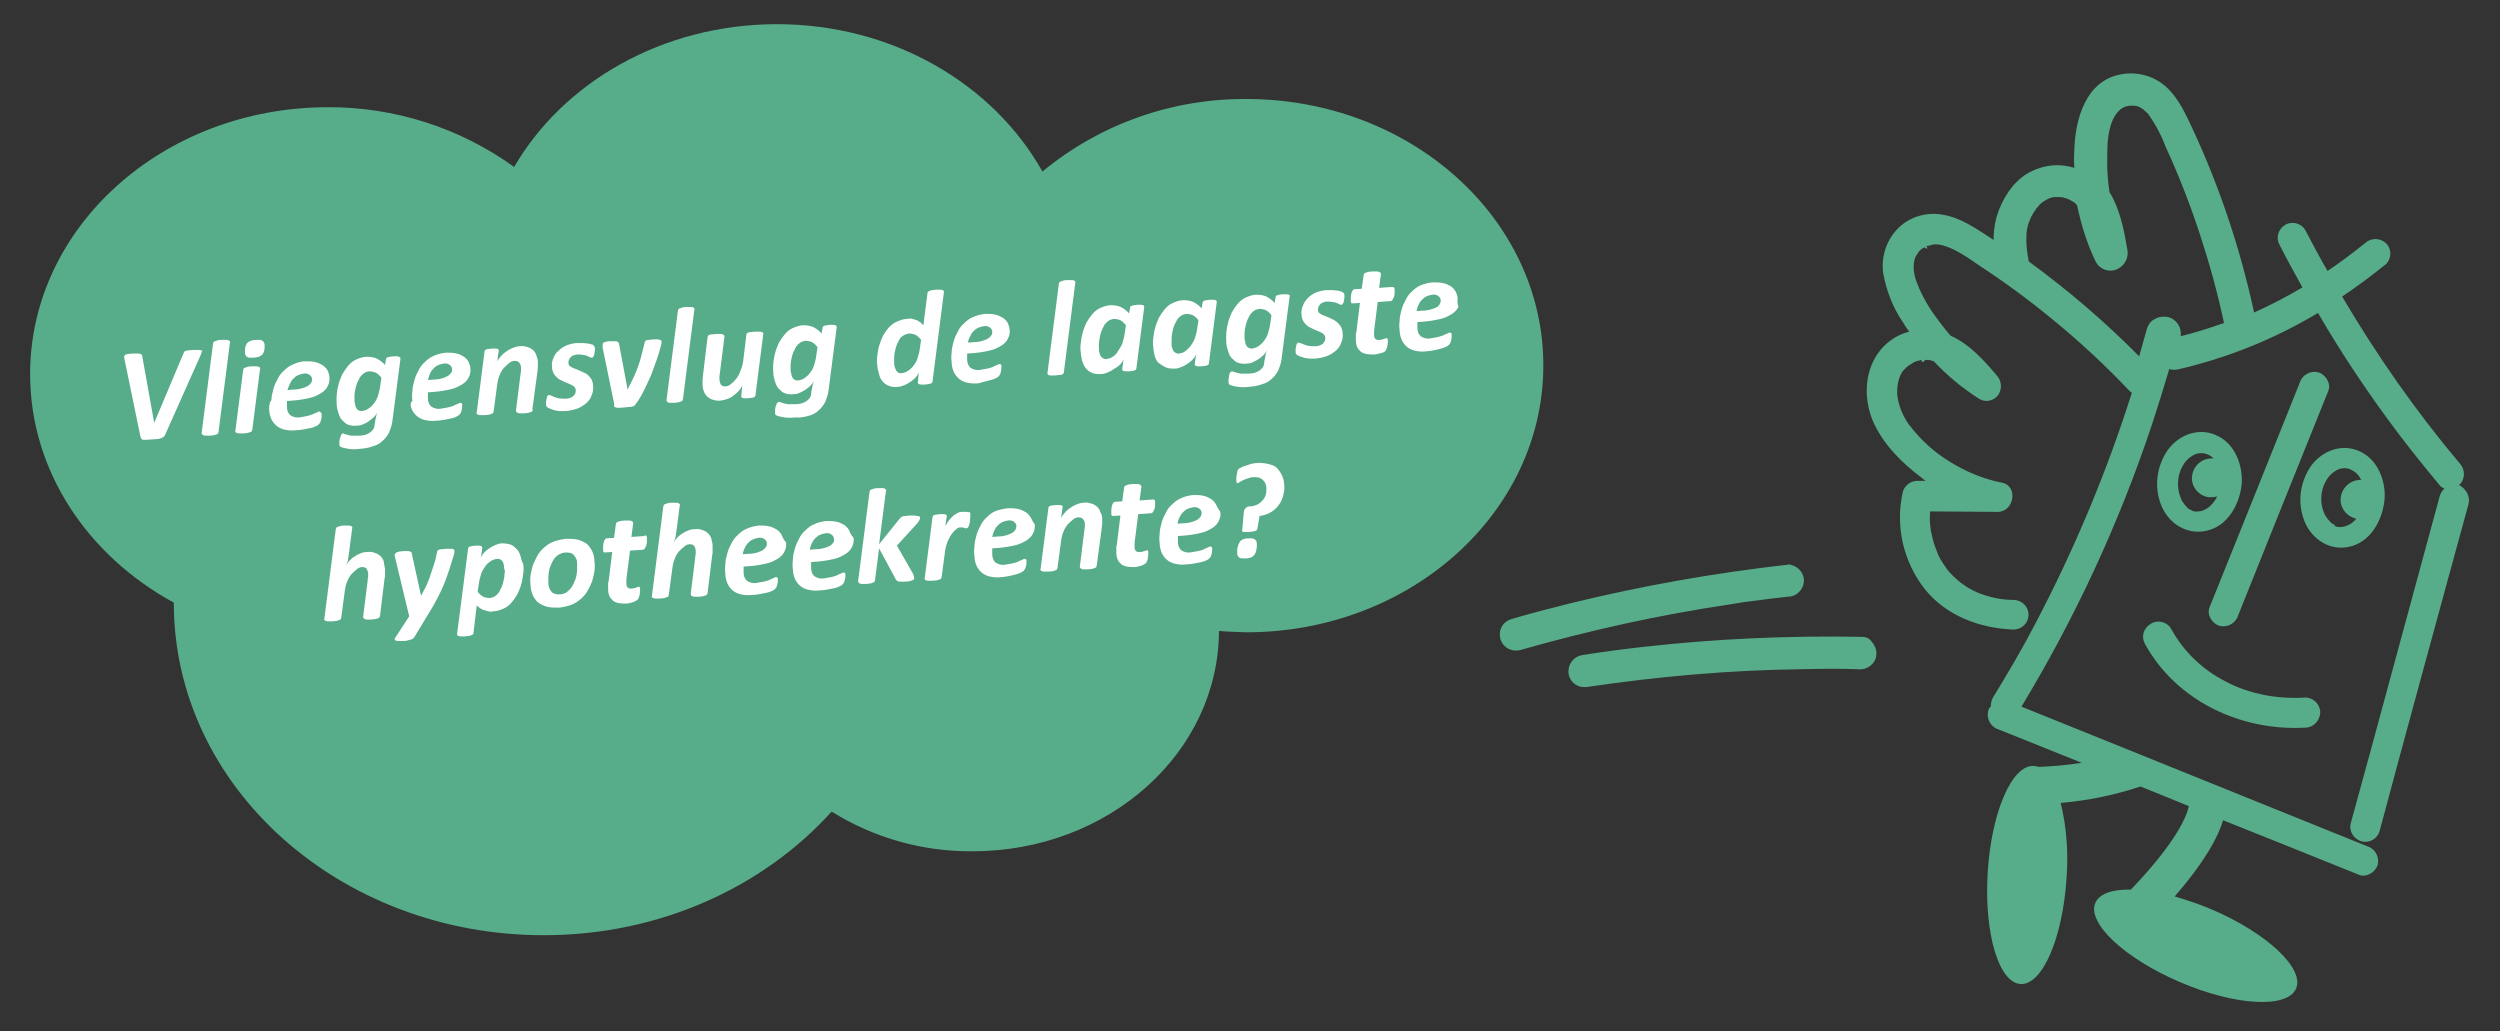 <?xml version="1.0" encoding="UTF-8"?>
<svg xmlns="http://www.w3.org/2000/svg" xml:space="preserve" fill-rule="evenodd" stroke-linejoin="round" stroke-miterlimit="2" clip-rule="evenodd" viewBox="0 0 548 226">
  <rect x="0" y="0" width="548" height="226" fill="#333333" stroke="none"/>
  <path fill="#57ac8a" fill-rule="nonzero" d="M484.3 133.2c6.6-16.4 13.2-32.8 19.8-49.3.5-1.7 2.3-2.7 4-2.3 1.6.4 2.9 2.4 2.3 4-6.6 16.4-13.2 32.8-19.8 49.3-.5 1.7-2.3 2.7-4 2.3-1.6-.4-2.9-2.3-2.3-4Zm56.8-22.7-4.3 15.7c-5.1 18.7-10.2 37.3-15.2 56-.5 1.7-2.3 2.7-4 2.2-1.7-.5-2.8-2.3-2.3-4l4.3-15.7 15.2-56c.2-.6.5-1.1 1-1.6-.4-.2-.8-.4-1-.7-3-3.6-5.9-7.2-8.8-11-6.5-8.6-12.5-17.5-17.9-26.8-9.5 5.7-19.9 9.9-30.8 12.4-.6.1-1.2.1-1.8-.1-1.2 4.1-2.5 8.2-3.8 12.2-7.2 21.6-16.8 42.3-28.6 61.8l13.9 5.6 61.9 25c1.7.5 2.7 2.3 2.3 4-.4 1.6-2.4 2.9-4 2.3l-17.4-7-12.5-5c-1.1 3.7-4 9.1-10.6 16.7 2.7.8 5.4 1.7 8 2.8 12.2 5.2 20.5 13 18.6 17.4-1.9 4.4-13.3 3.8-25.4-1.4-12.2-5.2-20.5-13-18.6-17.4.9-2 3.7-3 7.8-2.9 10.4-10.9 12.3-16.4 12.7-18.3l-10.6-4.3c-5.7 1.9-11.6 3.1-17.5 3.6 1.3 5.3 1.7 10.9 1.3 16.3-.8 13.2-5.3 23.7-10.1 23.4-4.8-.3-8-11.2-7.2-24.4.8-13.2 5.3-23.7 10.1-23.4.3 0 .7.1 1 .2 3.2-.1 6.4-.4 9.5-.9l-18.2-7.3c-1.7-.5-2.7-2.3-2.3-4 .1-.4.3-.8.6-1.1 0-.6.1-1.2.4-1.8 3.3-5.4 6.5-10.8 9.4-16.4 8.5-16.2 15.6-33.1 21.1-50.5-.1-.1-.3-.2-.4-.3-5.3-5.6-11-10.9-17-15.8-5.1-4.2-10.4-8.1-15.9-11.7-2.5-1.7-5.2-3.7-8.1-4.5-.7-.2-1.4-.3-2.1-.2h-.2s-.1 0-.2.1c-.3.1-.6.2-.9.2h-.1s-.1 0-.1.1l.2.4-.3.1-.4-.3-.1.1c-.1.1-.2.1-.2.1s-.1.1-.2.1c-.2.2-.5.4-.7.7l-.1.1c-.1.2-.2.4-.4.6 0 0-.1.3-.2.3-.2.6-.4 1.2-.4 1.8-.1 1.4.2 2.8.7 4 1.1 2.9 2.7 5.6 4.6 8.1.9 1.2 1.8 2.4 2.8 3.5 4.1 1.8 7.3 5.4 10.1 8.7 1.1 1.2 1.2 3 .3 4.3-1 1.3-2.8 1.7-4.2.8-3.6-2.3-6.9-5-9.9-8.2-.3-.1-.7-.2-1-.3h-.9l-.1.1c-.1.3-.4.3-.6.4l-.1-.5-1.2.3c-.2.1-.3.1-.5.2l-.1.1c-.2.1-.4.3-.7.4 0 0-.2.2-.3.2-.1.1-.5.4-.6.5-.1.1-.2.3-.4.4-.1.1-.1.2-.2.2-.3.4-.5.8-.7 1.2-.6 1.6-.8 3.3-.5 5 .4 2 1.2 3.9 2.4 5.6 2.5 3.3 5.5 6.1 9 8.2 3.5 2.2 7.4 3.8 11.4 4.6 3.7.7 2.7 6.4-.9 6.4l-14.8-.1c-.2 2 0 3.9.5 5.8.3 1.3.8 2.6 1.3 3.8.3.7.7 1.3 1.1 1.9l.6.9c.1.1.1.2.2.3 1.8 2.2 4.1 4 6.7 5.1 2.5 1 5.1 1.6 7.8 1.6 1.2 0 2.3.6 2.9 1.6.6 1 .6 2.3 0 3.3s-1.7 1.6-2.9 1.6c-7.3-.3-14.7-3-19.4-8.9-4.7-6-6.5-13.8-4.8-21.3.4-1.4 1.7-2.4 3.2-2.4h1.8c-.3-.2-.6-.4-.9-.7-4.4-3.3-8.5-7.4-10.7-12.5-2.1-5.1-1.8-11.3 1.8-15.6 1.6-1.9 3.8-3.3 6.2-3.9-.5-.7-1-1.4-1.4-2.1-2.2-3.2-3.6-6.9-4.3-10.7-.5-3.8.8-7.5 3.5-10.1 2.6-2.4 6.2-3.4 9.7-2.7 3.7.6 7 2.9 10.1 4.9l.9.6c0-2.4.4-4.7 1.3-6.9 1.4-3.4 3.7-6.6 7.1-8.2 2.9-1.4 6.2-1.7 9.3-.7-.1-1.3-.1-2.6 0-4 .2-6.7 2.5-15.1 10.2-16.5 3.7-.7 7.5.4 10.2 3 2.5 2.4 4 5.7 5.5 8.9 6 12.9 10.5 26.4 13.5 40.3 3.6-1.6 7.2-3.5 10.6-5.5-1.7-3.1-3.4-6.1-5-9.3-.9-1.6-.3-3.5 1.2-4.4 1.5-.9 3.5-.4 4.4 1.1 1.6 3 3.2 6.1 4.9 9 2.8-1.9 5.5-3.9 8.2-6.1 1.3-1.2 3.3-1.2 4.6 0 1.3 1.3 1.3 3.3 0 4.6-3.1 2.5-6.3 4.9-9.6 7.1 7.6 12.9 16.2 25.2 25.8 36.6 1.2 1.3 1.2 3.3 0 4.6-.1.1-.1.1-.2.1 1.7.9 2.5 2.6 2.1 4.2Zm-53.6-39.7c-1.4-6.6-3.2-13.1-5.3-19.5-2.1-6.4-4.5-12.6-7.3-18.7-.2-.4-.3-.8-.5-1.2-.9-2.3-2.1-4.4-3.5-6.4-.4-.4-.8-.8-1.2-1.1-.2-.1-.4-.2-.6-.4-.1 0-.4-.1-.5-.2-.8-.2-1.7-.2-2.5 0-2 .6-3 2.7-3.5 4.4-.3 1.1-.5 2.3-.6 3.5-.1 1.5-.1 3-.1 4.7 0 2.1.2 4.2.5 6.2 2.3 3.7 3.2 8.4 3.9 12.5.4 1.8-.5 3.6-2.2 4.4-1.7.8-3.8.1-4.7-1.6-1.9-3.9-3.2-8.1-4.1-12.4-.3-.4-.7-.7-1.1-.9-.5-.3-1-.6-1.6-.7-.4-.2-.9-.2-1.4-.2h-1c-.3.1-.6.1-.8.2-.6.2-1.2.6-1.8 1-.5.4-.9.9-1.3 1.4-.1.2-.2.4-.4.6-.2.3-.4.7-.6 1l-.1.2-.6 1.5c-.2.8-.4 1.6-.4 2.4-.1 1.9.1 3.8.5 5.7v.1c8.6 6.3 16.7 13.2 24.2 20.8.6-2 1.1-4 1.7-6 .3-1 .9-1.8 1.8-2.2.9-.5 1.9-.6 2.9-.4 1.8.5 3 2.3 2.7 4.2 3.2-.8 6.4-1.8 9.5-2.9Zm-17.3 70.4c6.9 12.5 21.1 19.1 35.1 18.3 1.8 0 3.2-1.5 3.3-3.3 0-1.8-1.5-3.3-3.3-3.3-3.1.2-6.2 0-9.2-.6-2.8-.6-5.6-1.5-8.2-2.9-5.1-2.6-9.3-6.6-12-11.6-.9-1.5-2.9-2-4.4-1.1-1.7 1-2.2 2.9-1.3 4.5Zm35-26.8c-1.7-4.1-1.1-8.7 1.4-12.3 2.5-3.4 6.9-5 10.8-3.1 3.8 1.8 5.6 6.4 5.3 10.4-.4 4.6-3.1 9.6-8 10.5-4.1.8-7.9-1.7-9.5-5.5Zm6.6.9c.4.2.9.3 1.4.2.4 0 .9-.1 1.3-.3.8-.3 1.4-.8 2-1.5-2.2-.5-3.7-2.5-3.4-4.7.3-2.2 2.2-3.9 4.5-3.8-.1-.1-.1-.2-.2-.3-.5-1-1.4-1.7-2.4-2.1-.9-.3-1.9-.2-2.7.2-1.1.6-1.9 1.4-2.5 2.5-1.3 2.3-1.3 5.2-.1 7.5.3.5.7 1 1.1 1.4l.3.3c.2.1.3.2.4.2l.2.1c.1.2.1.2.1.3Zm-20.4-9.4c-.4 4.6-3.1 9.6-8 10.5-4.2.8-8-1.7-9.6-5.5-1.7-4.1-1.1-8.7 1.4-12.3 2.5-3.4 6.9-5 10.8-3.1 3.9 1.8 5.6 6.4 5.4 10.4Zm-5.4 2.9c-.6.2-1.2.2-1.8.2-2.3-.3-4-2.4-3.7-4.7.3-2.3 2.3-4 4.7-3.8-.4-.5-1-.8-1.6-1-.9-.3-1.9-.2-2.7.2-1.1.6-1.9 1.4-2.5 2.5-1.3 2.3-1.3 5.2-.1 7.6.3.5.7 1 1.1 1.4l.3.3c.2.1.3.2.4.2l.2.1s.1 0 .1.1c.4.2.9.3 1.4.2.4 0 .9-.1 1.3-.3 1-.4 1.8-1.2 2.4-2.1.2-.3.4-.6.5-.9ZM273.2 21.7c-16.3-.1-32.1 5.5-44.7 15.9-10.7-19.1-32.7-32.3-58.2-32.3-25 0-46.8 12.7-57.6 31.3-11.9-8.6-26.3-13.2-41-13.1-36 .1-65.1 26.3-65.1 58.5 0 21.2 12.6 39.8 31.5 50.1v.1c0 40.2 36.3 72.8 81.1 72.8 25.5 0 48.2-10.6 63.1-27.1 9.3 5.8 20 8.8 30.9 8.7 29.8 0 53.9-21.6 54-48.3 2 .2 4 .2 6 .3 35.9 0 65.1-26.2 65.1-58.5s-29.2-58.4-65.1-58.4Zm112.1 109.9c2.3-.3 4.5-.6 6.6-.8 1.8 0 3.3-1.4 3.5-3.2.2-1.8-1.1-3.4-2.9-3.8l-.1-.1-.7.1c-15.9 1.8-31.8 4.6-47.3 8.4-4.4 1.1-8.7 2.2-13.1 3.5-1.7.5-2.8 2.1-2.5 3.9.2 1.7 1.7 3 3.5 3 .3 0 .6 0 .9-.1 15.1-4.3 30.4-7.7 45.9-10 2.2-.4 4.3-.7 6.2-.9Zm22.9 8c-16-.3-32.1.4-48 2.2-4.5.5-9 1.1-13.4 1.8-1.8.3-3.1 1.9-3 3.8.1 1.8 1.7 3.3 3.5 3.2h.5c15.5-2.3 31.1-3.7 46.8-3.9 1.9 0 3.9-.1 5.8-.1 2.4 0 4.7 0 7 .1 1.9.2 3.7-1.2 3.9-3.1.1-1.1-.3-2.1-1-2.9-.5-.8-1.3-1.1-2.1-1.1Z"></path>
  <path fill="#fff" fill-rule="nonzero" d="M70 90.2c-.2 0-.4.1-.5.2-.2.1-.6.2-.9.4-.4.1-.8.3-1.3.4-.6.1-1.1.2-1.7.3-.7.1-1.4-.1-2-.5-.5-.5-.7-1.1-.7-1.8v-1.3l1.4-.1c1.2-.1 2.5-.3 3.7-.6.9-.2 1.7-.6 2.5-1.1.6-.4 1.1-.9 1.4-1.6.3-.6.4-1.3.3-1.9 0-.5-.2-.9-.4-1.4-.2-.4-.6-.8-1-1.1-.5-.3-1.1-.6-1.6-.7-.8-.2-1.5-.2-2.3-.2-.9 0-1.9.3-2.7.7-.8.3-1.4.8-2 1.4-.6.5-1.1 1.2-1.4 1.9-.4.7-.7 1.4-.9 2.2-.2.7-.4 1.5-.4 2.3-.5.6-.5 1.3-.5 2 0 .8.2 1.5.5 2.2.3.6.7 1.1 1.2 1.5.5.4 1.2.7 1.8.8.8.2 1.7.2 2.5.1.6 0 1.1-.1 1.7-.2l1.5-.3c.4-.1.7-.2 1.1-.4.2-.1.4-.2.6-.4.1-.1.2-.3.3-.4.1-.2.1-.4.2-.6 0-.2.1-.4.1-.6v-.6c0-.1 0-.2-.1-.3-.2-.2-.3-.3-.4-.3Zm-6.5-6c.2-.4.4-.8.7-1.1.3-.3.6-.6 1-.8.4-.2.8-.3 1.3-.4.5-.1 1 0 1.4.3.3.2.5.6.5.9 0 .3 0 .5-.2.8-.2.3-.4.5-.7.7-.4.2-.8.4-1.3.5-.6.2-1.3.3-2 .3l-1.2.1c.2-.4.3-.9.5-1.3Zm71.1 4.2-2.4-11.7-.1-.4v-.9c0-.1.1-.2.2-.3.2-.1.4-.2.6-.2.3-.1.7-.1 1-.1h.9c.2 0 .4 0 .5.1.1 0 .2.1.3.2 0 .1.1.2.1.3l1.8 9.6v.4l.1-.1 1.2-2.4c.4-.8.7-1.6 1-2.4.3-.8.6-1.7.8-2.6.2-.9.5-1.8.7-2.8 0-.1.1-.2.1-.3.1-.1.2-.2.3-.2.2-.1.4-.1.6-.1.2 0 .6-.1.9-.1h.9c.2 0 .4 0 .5.1.1 0 .2.1.3.1.1.1.1.1.1.2v.4c0 .2-.1.3-.1.5-.3 1.1-.6 2.2-1 3.3l-1.2 3.3c-.5 1.1-1 2.1-1.5 3.2-.5 1-1.1 2.1-1.8 3-.1.1-.2.3-.3.4-.1.1-.3.2-.5.2-.2.1-.5.1-.7.1-.3 0-.6.1-.9.1-.5 0-1 .1-1.3.1-.2 0-.5 0-.7-.1-.1 0-.3-.1-.4-.2.1-.5 0-.6 0-.7Zm-4.4-12.6c.1.1.2.3.2.5v.5c0 .2-.1.5-.1.7 0 .2-.1.4-.2.6-.1.2-.2.3-.3.3-.2 0-.3 0-.5-.1l-.6-.3c-.3-.1-.6-.2-.9-.2-.4-.1-.8-.1-1.2-.1-.3 0-.6.1-.9.2-.2.1-.5.2-.6.4-.2.2-.3.4-.4.6-.1.2-.1.4-.1.7 0 .3.2.6.4.7.3.2.6.4 1 .5.4.2.8.3 1.2.5.4.2.9.4 1.3.6.4.3.7.6 1 1 .3.5.5 1 .5 1.6.1.7 0 1.4-.3 2.1-.2.7-.6 1.2-1.1 1.7-.6.5-1.2.9-1.9 1.2-.8.3-1.7.5-2.6.6h-1.4c-.4 0-.8-.1-1.2-.2l-.9-.3-.6-.3-.2-.2c0-.1-.1-.2-.1-.3V88c0-.2.1-.3.1-.5s.1-.3.1-.5c0-.1.1-.2.2-.3 0-.1.1-.1.2-.1.2 0 .3 0 .5.1s.4.2.7.3c.3.1.7.3 1 .3.5.1 1 .1 1.5.1.4 0 .7-.1 1-.2.3-.1.5-.2.7-.4.2-.2.3-.4.4-.6.1-.2.1-.5.1-.7 0-.3-.2-.6-.4-.8-.3-.2-.6-.4-.9-.5-.4-.2-.8-.3-1.2-.5l-1.2-.6c-.4-.3-.7-.6-1-1-.3-.5-.5-1-.5-1.6-.1-.7 0-1.3.3-2 .2-.6.6-1.2 1.1-1.6.5-.5 1.1-.9 1.8-1.2.8-.3 1.6-.5 2.4-.5h1.2c.4 0 .7.1 1.1.1.3.1.6.1.8.2.2 0 .3.1.5.3Zm152.3-11.2c-.2 0-.3-.1-.5-.1h-.7c-.4 0-.9.1-1.3.2-.2.1-.4.2-.4.5l-.2 1.2c-.5-.6-1.1-1-1.8-1.4-.7-.3-1.4-.4-2.2-.4-.8 0-1.6.3-2.3.6-.7.3-1.3.8-1.8 1.4-.5.6-.9 1.2-1.3 1.9-.3.7-.6 1.4-.8 2.2-.4 1.4-.5 2.9-.4 4.3 0 .7.2 1.3.4 2 .2.6.4 1.1.8 1.5.4.4.8.8 1.3 1 .6.2 1.3.3 1.9.2.5 0 1-.1 1.4-.3.9-.4 1.7-.9 2.4-1.6.3-.3.5-.6.7-1-.1.3-.2.6-.3 1.1-.1.4-.2 1-.3 1.6 0 .4-.1.7-.3 1-.2.3-.4.5-.7.7-.3.2-.7.4-1 .5-.4.1-.9.2-1.3.2h-1.6c-.4 0-.7-.1-1.1-.2-.2-.1-.5-.1-.7-.2-.1-.1-.3-.1-.4-.1-.1 0-.2.1-.3.2-.1.1-.2.2-.2.4-.1.2-.1.3-.1.5s-.1.4-.1.5v.8c0 .1 0 .3.1.4.1.1.2.2.3.2.5.2 1.1.3 1.7.4.7.1 1.5.1 2.3 0 1-.1 2-.2 3-.6.8-.2 1.5-.6 2.1-1.2.6-.5 1-1.1 1.4-1.8.3-.8.6-1.6.7-2.4l1.8-13.9v-.3h-.2Zm-4.1 6.6c-.1.7-.3 1.3-.5 2-.2.6-.5 1.1-.9 1.6-.3.4-.7.8-1.2 1.1-.4.3-.8.4-1.3.5-.2 0-.5 0-.7-.1-.2-.1-.4-.2-.5-.4-.1-.2-.3-.4-.3-.7-.1-.3-.1-.6-.2-.9V73c0-.5.1-1 .2-1.4.1-.5.2-.9.4-1.4l.6-1.2c.2-.3.5-.6.9-.9.3-.2.7-.3 1.1-.4.5 0 1 .1 1.5.3.5.3.9.7 1.2 1.1l-.3 2.1ZM159.6 87.4c-.5.2-1 .3-1.6.4-.6.1-1.2 0-1.8-.2-.4-.1-.9-.4-1.2-.7-.3-.3-.6-.7-.7-1.1-.2-.5-.3-1-.3-1.5v-1c0-.4.1-.7.1-1.1l1-8.3c0-.1.1-.2.1-.3.1-.1.2-.2.3-.2.2-.1.4-.1.6-.1.3 0 .6-.1.9-.1h.9c.2 0 .4 0 .5.1.1 0 .2.1.3.2.1.1.1.2.1.3l-1 8c0 .2-.1.5-.1.7v.7c0 .2.1.4.1.6.1.2.1.3.2.5.1.1.2.2.4.3.2.1.4.1.6.1.4 0 .9-.2 1.2-.5.4-.3.8-.7 1.2-1.2.4-.5.7-1.1.9-1.7.3-.7.5-1.4.6-2.1l.7-5.8c0-.1 0-.2.1-.3.1-.1.2-.2.3-.2.2-.1.4-.1.6-.1.2 0 .5-.1.9-.1h.9c.2 0 .4 0 .6.1.1 0 .2.1.3.2 0 .1.1.2 0 .3l-1.7 13.3c0 .1 0 .2-.1.3-.1.1-.2.2-.3.2-.2.1-.3.1-.5.1-.3 0-.5.1-.8.1h-.7c-.2 0-.3 0-.5-.1-.1 0-.2-.1-.2-.2v-.3l.2-2.2c-.2.4-.4.8-.7 1.1-.3.4-.7.7-1.1 1-.3.3-.8.6-1.3.8Zm86.1-7.7c.3-.3.5-.7.6-1l-.3 2.1v.3l.2.2c.2 0 .3.1.5.1h.7c.4 0 .9-.1 1.3-.2.2-.1.4-.2.4-.5l1.7-13.3v-.3l-.2-.2c-.2 0-.3-.1-.5-.1h-.7c-.4 0-.9.1-1.3.2-.2.1-.4.2-.4.5l-.2 1.2c-.5-.6-1.1-1-1.8-1.4-.7-.3-1.4-.4-2.2-.4-.8 0-1.6.3-2.3.6-.7.3-1.3.8-1.8 1.4-.5.6-.9 1.2-1.3 1.9-.3.7-.6 1.4-.8 2.2-.2.7-.3 1.5-.4 2.2-.1.7-.1 1.4 0 2 0 .6.2 1.3.3 1.9.2.6.4 1.1.8 1.6.3.4.8.8 1.3 1 .6.3 1.3.3 2 .3.6 0 1.1-.2 1.6-.4s1-.5 1.4-.8c.7-.4 1.1-.7 1.4-1.1Zm-1.8-1.5c-.4.3-.8.4-1.3.5-.5.1-1-.2-1.3-.6-.1-.2-.2-.4-.3-.7-.1-.3-.1-.6-.1-.8-.1-.9 0-1.9.2-2.8.1-.5.2-.9.4-1.4l.6-1.2c.2-.3.5-.6.9-.9.3-.2.7-.3 1.1-.4.5 0 1 .1 1.5.3.5.3.9.7 1.2 1.1l-.3 2c-.1.7-.3 1.3-.5 2-.2.6-.6 1.1-.9 1.6-.3.6-.7 1-1.2 1.3Zm61.7-15.1c.1.1.1.3.1.4v.9c0 .2-.1.4-.1.5 0 .2-.1.3-.2.5-.1.1-.1.3-.2.4-.1.1-.2.1-.3.2l-2.9.2-.8 6.3v1c0 .3.1.6.3.8.3.2.6.3.9.2.2 0 .4 0 .6-.1.1 0 .3-.1.4-.1.1-.1.2-.1.3-.1.1 0 .2-.1.2-.1.1 0 .2 0 .2.1.1.1.1.2.1.4v.6c0 .2-.1.5-.1.7 0 .2-.1.4-.2.6-.1.3-.3.6-.6.7-.2.1-.4.2-.6.2-.2.1-.5.1-.8.2-.3.1-.5.1-.8.1-.5 0-1 0-1.6-.1-.4-.1-.8-.2-1.2-.5-.3-.3-.6-.6-.8-1-.2-.5-.3-1-.3-1.5v-1.3c0-.2 0-.3.1-.4l.8-6.5-1.6.1c-.1 0-.2 0-.3-.1-.1-.1-.1-.3-.1-.5v-.7c0-.3.1-.5.1-.8.1-.2.1-.5.3-.7.1-.2.2-.3.4-.3l1.6-.1.4-3c0-.1.1-.2.1-.3.1-.1.2-.2.3-.2.2-.1.4-.1.6-.2.2 0 .5-.1.9-.1h.9c.2 0 .4 0 .6.1.1 0 .2.1.3.2.1.1.1.2.1.3l-.4 3 2.8-.2c.3 0 .4 0 .5.2ZM87.7 78.4l-.2-.2c-.2 0-.3-.1-.5-.1h-.7c-.4 0-.9.1-1.3.2-.2.1-.4.2-.4.5l-.2 1.2c-.5-.6-1.1-1-1.8-1.4-.7-.3-1.4-.4-2.2-.4-.8 0-1.6.3-2.3.6-.7.3-1.3.8-1.8 1.4-.5.6-.9 1.2-1.3 1.9-.3.7-.6 1.4-.8 2.2-.4 1.4-.5 2.9-.4 4.3 0 .7.2 1.3.4 2 .2.6.4 1.1.8 1.5.4.4.8.8 1.3 1 .6.2 1.3.3 1.9.2.5 0 1-.1 1.4-.3.5-.2.9-.4 1.3-.7.4-.3.7-.6 1.1-.9.3-.3.5-.6.7-1-.1.3-.2.6-.3 1.1-.1.4-.2 1-.3 1.6 0 .4-.1.7-.3 1-.2.3-.4.5-.7.7-.3.2-.7.4-1 .5-.4.1-.9.2-1.3.2h-1.6c-.4 0-.7-.1-1.1-.2-.2-.1-.5-.1-.7-.2.1-.1-.1-.1-.2-.1s-.2.1-.3.2c-.1.1-.2.2-.2.4-.1.2-.1.3-.2.5 0 .2-.1.4-.1.5v.8c0 .1 0 .3.1.4.1.1.2.2.3.2.5.2 1.1.3 1.7.4.7.1 1.5.1 2.3 0 1-.1 2-.2 3-.6.8-.2 1.5-.6 2.1-1.2.6-.5 1-1.1 1.4-1.8.3-.8.6-1.6.7-2.4l1.8-13.9c0 .1 0 0-.1-.1Zm-4.4 6.5c-.1.7-.3 1.3-.5 2-.2.6-.5 1.1-.9 1.6-.3.4-.7.8-1.2 1.1-.4.3-.8.4-1.3.5-.2 0-.5 0-.7-.1-.2-.1-.4-.2-.5-.4-.1-.2-.3-.4-.3-.7-.1-.3-.1-.6-.2-.9v-1.3c0-.5.1-1 .2-1.4.1-.5.2-.9.4-1.4l.6-1.2c.2-.3.5-.6.9-.9.3-.2.7-.4 1.1-.4.5 0 1 .1 1.5.3.5.3.9.7 1.2 1.1l-.3 2.1Zm33.4 5.2c-.1.1-.2.2-.3.2-.2.1-.4.1-.6.2-.2 0-.5.1-.9.1h-.9c-.2 0-.4 0-.5-.1-.1 0-.2-.1-.3-.2 0-.1-.1-.2-.1-.3l1-8c0-.2.1-.5.1-.7v-.7c0-.4-.1-.8-.4-1.1-.2-.3-.6-.4-1-.4s-.9.2-1.2.5c-.4.3-.8.7-1.2 1.1-.4.5-.7 1-.9 1.6-.3.6-.4 1.3-.5 1.9l-.8 6c0 .1-.1.2-.1.3-.1.1-.2.2-.3.2-.2.1-.4.1-.6.2-.3 0-.6.1-.9.1h-.9c-.2 0-.4 0-.6-.1-.1 0-.2-.1-.3-.2 0-.1-.1-.2 0-.3l1.7-13.3c0-.1 0-.2.1-.3.1-.1.2-.2.3-.2.2-.1.3-.1.5-.1s.5-.1.8-.1h.7c.2 0 .3 0 .5.1.1 0 .2.1.2.2s.1.2 0 .3l-.3 2.2c.2-.4.5-.8.8-1.1.3-.4.7-.7 1.1-1 .4-.3.9-.6 1.4-.8.5-.2 1.1-.4 1.6-.4.6-.1 1.2 0 1.8.2.4.1.9.4 1.2.7.3.3.6.7.7 1.2.2.5.3.9.3 1.4v1c0 .3-.1.7-.1 1.1l-1.1 8.2c.1.2.1.3 0 .4Zm177.8-25.9c.1.1.2.3.2.5v.5c0 .2-.1.5-.1.7 0 .2-.1.4-.2.6-.1.2-.2.3-.3.3-.2 0-.3 0-.5-.1l-.6-.3c-.3-.1-.6-.2-.9-.2-.4-.1-.8-.1-1.2-.1-.3 0-.6.1-.9.2-.2.1-.5.2-.6.4-.2.2-.3.4-.4.6-.1.2-.1.4-.1.7 0 .3.2.6.4.7.3.2.6.4 1 .5.4.2.8.3 1.2.5.4.2.9.4 1.3.7.4.3.7.6 1 1 .3.5.5 1 .5 1.6.1.7 0 1.4-.3 2.1-.2.7-.6 1.2-1.1 1.7-.6.5-1.2.9-1.9 1.2-.8.3-1.7.5-2.6.6H287c-.4 0-.8-.1-1.2-.2l-.9-.3-.6-.3-.2-.2c0-.1-.1-.2-.1-.3v-.8c0-.2.1-.3.1-.5s.1-.3.1-.5c0-.1.1-.2.2-.3 0-.1.1-.1.2-.1.2 0 .3.1.5.1.2.1.4.2.7.3.3.1.7.3 1 .3.5.1 1 .1 1.5.1.4 0 .7-.1 1-.2.3-.1.5-.2.7-.4.2-.2.3-.4.4-.6.1-.2.1-.5.1-.7 0-.3-.2-.6-.4-.8-.3-.2-.6-.4-.9-.5-.4-.2-.8-.3-1.2-.5l-1.2-.6c-.4-.3-.7-.6-1-1-.3-.5-.5-1-.5-1.6-.1-.7 0-1.3.3-2 .2-.6.6-1.2 1.1-1.7.5-.5 1.1-.9 1.8-1.2.8-.3 1.6-.5 2.4-.5h1.2c.4 0 .7.1 1.1.1.3.1.6.1.8.2.2.1.4.2.5.3Zm25 1.1c-.1-1-.6-1.9-1.4-2.5-.5-.3-1.1-.6-1.6-.7-.8-.2-1.5-.2-2.3-.2-.9 0-1.9.3-2.7.6-.8.3-1.4.8-2 1.4-.6.5-1.1 1.2-1.4 1.9-.4.7-.7 1.4-.9 2.2-.2.7-.4 1.5-.4 2.3-.1.7-.1 1.4 0 2.1 0 .8.2 1.5.5 2.2.3.6.7 1.1 1.2 1.5.5.4 1.2.7 1.8.8.8.2 1.7.2 2.5.1 1.1-.1 2.1-.3 3.1-.6.4-.1.7-.2 1.1-.4.2-.1.4-.2.6-.4.1-.1.2-.3.3-.4.1-.2.1-.4.2-.6 0-.2.1-.4.1-.7v-.6c0-.1 0-.2-.1-.3-.1-.1-.2-.1-.3-.1-.2 0-.4.1-.5.2-.2.1-.6.2-.9.4-.4.1-.8.3-1.3.4-.6.1-1.1.2-1.7.3-.7.1-1.4-.1-2-.5-.5-.5-.7-1.1-.7-1.8v-1.3l1.4-.1c1.2-.1 2.5-.3 3.7-.6.9-.2 1.7-.6 2.5-1.1.6-.4 1.1-.9 1.4-1.6-.3-.6-.2-1.2-.2-1.9Zm-4.5 2c-.4.2-.8.4-1.3.5-.6.2-1.3.3-2 .3l-1.2.1c.1-.5.2-.9.4-1.3s.4-.8.7-1.1c.3-.3.6-.6 1-.8.4-.2.8-.3 1.3-.4.5-.1 1 0 1.4.3.3.2.5.6.5.9 0 .3 0 .5-.2.8-.1.3-.3.5-.6.7ZM204.4 83.7l2.5-19.6v-.3c-.1-.1-.2-.2-.3-.2-.2-.1-.4-.1-.5-.1h-.9c-.3 0-.6.1-.9.1-.2 0-.4.1-.6.2-.1 0-.2.1-.3.2-.1.1-.1.2-.1.3l-.9 7-.6-.6c-.3-.2-.5-.3-.8-.5-.3-.1-.6-.2-1-.3-.4-.1-.7-.1-1.1 0-.8 0-1.6.3-2.3.6-.7.3-1.3.8-1.8 1.3-.5.6-.9 1.2-1.3 1.9-.3.7-.6 1.4-.8 2.1-.2.7-.3 1.5-.4 2.2-.1.7-.1 1.4 0 2.1 0 .4.1.8.2 1.2.1.4.2.8.3 1.1.1.4.3.7.5 1 .2.3.5.6.8.8.3.2.7.4 1.1.5.5.1 1 .2 1.5.1.6 0 1.1-.2 1.6-.4s1-.5 1.4-.8c.4-.3.8-.6 1.1-1 .3-.3.5-.7.6-1l-.2 2.1v.3l.2.2c.2 0 .3.1.5.1h.7c.4 0 .9-.1 1.3-.2.3 0 .4-.2.5-.4Zm-2.8-7.1c-.1.7-.3 1.3-.5 2-.2.6-.5 1.1-.9 1.6-.3.4-.7.8-1.2 1.1-.4.3-.8.4-1.3.5-.5.1-.9-.1-1.2-.5-.3-.5-.5-1.1-.5-1.7v-1.3c0-.5.1-1 .2-1.4.1-.5.2-.9.4-1.4l.6-1.2c.2-.3.5-.6.9-.8.3-.2.7-.3 1.1-.4.5 0 1 .1 1.5.3.5.3.9.7 1.2 1.1l-.3 2.1ZM90.3 89.8c.3.6.7 1.1 1.2 1.5.5.4 1.2.7 1.8.8.8.2 1.7.2 2.5.1.6 0 1.1-.1 1.7-.2l1.5-.3c.4-.1.8-.2 1.1-.4.2-.1.4-.2.6-.4.1-.1.2-.3.3-.4.1-.2.1-.4.2-.6 0-.2.1-.4.1-.6v-.6c0-.1 0-.2-.1-.3-.1-.1-.2-.1-.3-.1-.2 0-.4.1-.5.2-.2.1-.6.2-.9.4-.4.2-.9.3-1.3.4-.6.1-1.1.2-1.7.3-.7.1-1.4-.1-2-.5-.5-.5-.7-1.1-.7-1.8V86l1.4-.1c1.2-.1 2.5-.3 3.7-.6.9-.2 1.7-.6 2.5-1.1.6-.4 1.1-.9 1.4-1.6.3-.6.4-1.3.3-1.9 0-.5-.2-.9-.4-1.4-.2-.4-.6-.8-1-1.1-.5-.3-1.1-.6-1.6-.7-.8-.2-1.5-.2-2.3-.2-.9.1-1.9.3-2.7.7-.8.3-1.4.8-2 1.4-.6.5-1.1 1.2-1.4 1.9-.4.7-.7 1.4-.9 2.2-.2.7-.4 1.5-.4 2.3-.1.7-.1 1.4 0 2.1-.6.4-.4 1.2-.1 1.9Zm3.9-7.8c.2-.4.4-.8.7-1.1.3-.3.6-.6 1-.8.4-.2.8-.3 1.3-.4.5-.1 1 0 1.4.3.3.2.5.6.5.9 0 .3 0 .5-.2.8-.2.3-.4.5-.7.7-.4.2-.8.4-1.2.5-.6.2-1.3.3-2 .3l-1.2.1c.1-.4.3-.8.4-1.3Zm52 6c-.1-.1-.1-.2-.1-.3l2.5-19.6c0-.1.1-.2.1-.3.1-.1.2-.2.3-.2.2-.1.4-.1.6-.2.3-.1.6-.1.9-.1h.9c.2 0 .4 0 .5.1.1 0 .2.1.3.2 0 .1.1.2 0 .3l-2.5 19.6c0 .1-.1.2-.1.3-.1.1-.2.2-.3.2-.2.1-.4.1-.6.2-.3 0-.6.1-.9.1h-.9c-.2 0-.4 0-.5-.1 0-.1-.1-.1-.2-.2ZM44.3 76.9l-.3.9-7.8 17.5c-.1.2-.1.3-.3.4-.1.1-.3.2-.4.3-.2.1-.5.1-.7.2-.3 0-.7.1-1.2.1-.6 0-1 .1-1.4.1h-.8c-.2 0-.3-.1-.4-.2-.1-.1-.1-.3-.2-.4l-3.5-17c0-.2-.1-.4-.1-.6 0-.1.1-.3.2-.4.2-.1.4-.2.6-.2.3 0 .6-.1 1.1-.1h1.1c.2 0 .4 0 .6.1.1 0 .2.1.3.2.1.1.1.2.1.4l2.6 14.5 6.4-15.2c.1-.1.1-.3.2-.4.1-.1.2-.2.4-.2.2-.1.4-.1.6-.1.3 0 .6-.1 1.1-.1h1.1c.2 0 .4 0 .5.2.3-.3.3-.1.2 0Zm185.4 5.2c-.1-.1-.1-.2-.1-.3l2.5-19.6c0-.1.1-.2.1-.3.1-.1.2-.2.3-.2.2-.1.4-.1.6-.2.3-.1.6-.1.9-.1h.9c.2 0 .4 0 .5.1.1 0 .2.1.3.2 0 .1.1.2 0 .3l-2.5 19.6c0 .1-.1.2-.1.3-.1.1-.2.2-.3.2-.2.1-.4.1-.6.1-.3 0-.6.1-.9.1h-.9c-.2 0-.4 0-.5-.1 0 .1-.1 0-.2-.1Zm-12.5 1.2c.4-.1.7-.2 1.1-.4.2-.1.4-.2.6-.4.1-.1.2-.3.3-.4.1-.2.1-.4.2-.6 0-.2.1-.4.1-.7v-.6c0-.1 0-.2-.1-.3-.1-.1-.2-.1-.3-.1-.2 0-.4.1-.5.2-.2.1-.6.2-.9.4-.4.2-.9.3-1.3.4-.6.1-1.1.2-1.7.3-.7.1-1.4-.1-2-.5-.5-.5-.7-1.1-.7-1.8v-1.3l1.4-.1c1.2-.1 2.5-.3 3.7-.6.9-.2 1.7-.6 2.5-1.1.6-.4 1.1-.9 1.4-1.6.3-.6.4-1.3.3-1.9 0-.5-.2-.9-.4-1.4-.2-.4-.6-.8-1-1.1-.5-.3-1.1-.6-1.6-.7-.8-.2-1.5-.2-2.3-.2-.9.1-1.9.3-2.7.7-.8.3-1.4.8-2 1.4-.6.5-1.1 1.2-1.4 1.9-.4.7-.7 1.4-.9 2.2-.2.7-.4 1.5-.4 2.3-.1.7-.1 1.4 0 2.1 0 .8.2 1.5.5 2.2.3.6.7 1.1 1.2 1.5.5.4 1.2.7 1.8.8.8.2 1.7.2 2.5.1.5-.2 1.6-.4 2.6-.7Zm-4.6-9.5c.2-.4.4-.8.7-1.1.3-.3.6-.6 1-.8.4-.2.8-.3 1.3-.4.5-.1 1 0 1.4.3.3.2.5.6.5.9 0 .3 0 .5-.2.8-.2.3-.4.5-.7.7-.4.2-.8.4-1.2.5-.6.2-1.3.3-2 .3l-1.2.1c0-.5.2-.9.4-1.3Zm42.9 6.7c.6.3 1.3.3 2 .3.6 0 1.1-.2 1.6-.4s1-.5 1.4-.8c.4-.3.8-.6 1.1-1 .3-.3.5-.7.6-1l-.3 2.1v.3l.2.2c.2 0 .3.1.5.1h.7c.4 0 .9-.1 1.3-.2.2-.1.4-.2.4-.5l1.7-13.3V66l-.2-.2c-.2 0-.3-.1-.5-.1h-.7c-.4 0-.9.1-1.3.2-.2.1-.4.2-.4.5l-.2 1.2c-.5-.6-1.1-1-1.8-1.4-.7-.3-1.4-.4-2.2-.4-.8 0-1.6.3-2.3.6-.7.3-1.3.8-1.8 1.4-.5.6-.9 1.2-1.3 1.9-.3.7-.6 1.4-.8 2.2-.2.7-.3 1.5-.4 2.2-.1.7-.1 1.4 0 2 0 .6.2 1.3.3 1.9.2.6.4 1.1.8 1.5.6.4 1.1.8 1.6 1Zm1.5-7.8c.1-.5.2-.9.4-1.4l.6-1.2c.2-.3.5-.6.9-.9.3-.2.7-.3 1.1-.4.5 0 1 .1 1.5.3.5.3.9.7 1.2 1.1l-.3 2c-.1.7-.3 1.3-.5 2-.2.6-.6 1.1-.9 1.6-.3.4-.7.8-1.2 1.2-.4.3-.8.4-1.3.5-.5.1-1-.2-1.3-.6-.1-.2-.2-.4-.3-.7-.1-.3-.1-.6-.1-.8 0-.9 0-1.8.2-2.7Zm-79.6 18.4c.8-.2 1.5-.6 2.1-1.2.6-.5 1-1.1 1.4-1.8.3-.8.6-1.6.7-2.4l1.8-13.9v-.3l-.2-.2c-.2 0-.3-.1-.5-.1h-.7c-.4 0-.9.1-1.3.2-.2.1-.4.2-.4.5l-.2 1.2c-.5-.6-1.1-1-1.8-1.4-.7-.3-1.4-.4-2.2-.4-.8 0-1.6.3-2.3.6-.7.3-1.3.8-1.8 1.4-.5.6-.9 1.2-1.3 1.9-.3.7-.6 1.4-.8 2.2-.4 1.4-.5 2.9-.4 4.3 0 .7.2 1.3.4 2 .2.6.4 1.1.8 1.5.4.4.8.8 1.3 1 .6.2 1.3.3 1.9.2.5 0 1-.1 1.4-.3.9-.4 1.7-.9 2.4-1.6.3-.3.5-.6.7-1-.1.3-.2.6-.3 1.1-.1.4-.2 1-.3 1.6 0 .4-.1.7-.3 1-.2.3-.4.5-.7.7-.3.2-.7.4-1 .5-.4.1-.9.2-1.3.2h-1.6c-.4 0-.7-.1-1.1-.2-.2-.1-.5-.1-.7-.2-.1-.1-.3-.1-.4-.1-.1 0-.2.1-.3.2-.1.1-.2.2-.2.4-.1.2-.1.3-.2.5 0 .2-.1.4-.1.5v.8c0 .1 0 .3.1.4.1.1.2.2.3.2.5.2 1.1.3 1.7.4.7.1 1.5.1 2.3 0 1.1.1 2.1-.1 3.1-.4Zm1-10.9c-.2.6-.5 1.1-.9 1.6-.3.4-.7.8-1.2 1.1-.4.3-.8.4-1.3.5-.2 0-.5 0-.7-.1-.2-.1-.4-.2-.5-.4-.1-.2-.3-.4-.3-.7-.1-.3-.1-.6-.2-.9V80c0-.5.1-1 .2-1.4.1-.5.2-.9.4-1.4l.6-1.2c.2-.3.5-.6.9-.9.3-.2.7-.3 1.1-.4.5 0 1 .1 1.5.3.5.3.9.7 1.2 1.1l-.3 2c-.1.8-.3 1.4-.5 2.1ZM57.7 74.8l.3.6v.9c0 .3-.1.6-.2.9-.1.2-.2.5-.4.6-.2.2-.4.3-.7.4-.3.1-.7.2-1.1.2h-1c-.2 0-.4-.1-.6-.3-.2-.2-.2-.4-.3-.6v-.9c0-.3.1-.6.2-.9.1-.2.2-.5.4-.6.2-.2.4-.3.7-.4.3-.1.7-.2 1.1-.2h1l.6.3Zm-.7 5.8c0 .1.1.2 0 .3l-1.7 13.3c0 .1-.1.2-.1.3-.1.1-.2.2-.3.2-.2.1-.4.1-.6.2-.2 0-.5.1-.9.1h-.9c-.2 0-.4 0-.6-.1-.1 0-.2-.1-.3-.2 0-.1-.1-.2 0-.3l1.7-13.3c0-.1.1-.2.1-.3.1-.1.2-.2.3-.2.2-.1.4-.1.6-.2.3-.1.6-.1.9-.1h.9c.2 0 .4 0 .6.1.1 0 .2.1.3.2Zm-6.6-5.8c0 .1.1.2 0 .3l-2.5 19.6c0 .1-.1.2-.1.3-.1.1-.2.2-.3.2-.2.1-.4.1-.6.2-.3 0-.6.1-.9.1h-.9c-.2 0-.4 0-.5-.1-.1 0-.2-.1-.3-.2-.1-.1-.1-.2-.1-.3l2.5-19.6c0-.1.1-.2.1-.3.1-.1.2-.2.3-.2.2-.1.4-.1.6-.2.3-.1.6-.1.9-.1h.9c.2 0 .4 0 .5.1.2 0 .3.1.4.2Zm34 49.9v1.1c0 .4 0 .7-.1 1l-1 8.2c0 .1-.1.2-.1.3-.1.1-.2.2-.3.2-.2.1-.4.1-.6.2-.3 0-.6.1-.9.1h-.9c-.2 0-.4 0-.5-.1-.1 0-.2-.1-.3-.2-.1-.1-.1-.2-.1-.3l1-8c0-.2 0-.5.1-.7v-.7c0-.2 0-.4-.1-.6-.1-.2-.1-.3-.2-.5-.1-.1-.2-.2-.4-.3-.2-.1-.4-.1-.6-.1-.4 0-.9.2-1.2.5-.4.3-.8.7-1.2 1.1-.4.5-.7 1-.9 1.6-.3.6-.4 1.3-.5 1.9l-.8 6c0 .1-.1.2-.1.3-.1.1-.2.2-.3.2-.2.1-.4.1-.6.2-.3 0-.6.1-.9.1H72c-.2 0-.4 0-.6-.1-.1 0-.2-.1-.3-.2 0-.1-.1-.2 0-.3l2.5-19.6c0-.1.1-.2.1-.3.1-.1.2-.2.3-.2.2-.1.4-.1.6-.2.3-.1.6-.1.9-.1h.9c.2 0 .4 0 .5.1.1 0 .2.1.3.2 0 .1.1.2 0 .3l-.7 5.4c0 .2-.1.5-.1.7 0 .2-.1.5-.1.7 0 .2-.1.5-.2.7-.1.2-.1.4-.2.6.2-.4.4-.7.7-1 .3-.3.7-.7 1.1-.9.4-.3.8-.5 1.3-.7.5-.2 1-.3 1.5-.3.6-.1 1.2 0 1.7.2.4.1.9.4 1.2.7.3.3.6.7.7 1.1.1.7.2 1.2.3 1.7Zm15.2-4v.4c0 .2-.1.3-.1.5-.3.9-.6 1.9-.9 2.9-.3 1-.7 2-1.1 3.1-.4 1.1-.9 2.1-1.5 3.3-.6 1.1-1.2 2.3-2 3.5l-3.2 5.3-.3.3c-.1.1-.3.2-.5.2-.2.1-.5.1-.7.2-.3.1-.7.1-1 .1h-1c-.2 0-.4 0-.6-.1-.1-.1-.2-.2-.2-.3 0-.2.1-.3.2-.4l3-4.6-3-12.5-.1-.4c0-.1 0-.2-.1-.4 0-.1 0-.3.1-.4l.3-.3c.2-.1.4-.1.6-.2.3 0 .6-.1.9-.1h1c.2 0 .4 0 .5.1.1 0 .2.1.3.2.1.1.1.2.1.4l2 9.1c.4-.8.8-1.5 1.2-2.3.3-.8.7-1.6.9-2.4.3-.8.5-1.6.8-2.4.3-.8.4-1.6.6-2.5 0-.1.1-.2.1-.3.1-.1.2-.2.3-.2.2-.1.4-.1.6-.1.3 0 .6-.1 1-.1h1.3c.3 0 .5.2.5.4Zm86.5-4.5c-.2-.4-.6-.8-1-1.1-.5-.3-1.1-.6-1.6-.7-.8-.2-1.5-.2-2.3-.2-.9.1-1.9.3-2.7.7-.8.3-1.4.8-2 1.4-.6.5-1.1 1.2-1.4 1.9-.4.7-.7 1.4-.9 2.2-.2.7-.4 1.5-.4 2.3-.1.7-.1 1.4 0 2.1 0 .8.2 1.5.5 2.2.3.6.7 1.1 1.2 1.5.5.4 1.2.7 1.8.8.8.2 1.7.2 2.5.1.6 0 1.1-.1 1.7-.2l1.5-.3c.4-.1.7-.2 1.1-.4.2-.1.4-.2.6-.4.1-.1.2-.3.3-.4.1-.2.1-.4.2-.6 0-.2.1-.4.1-.6v-.6c0-.1 0-.2-.1-.3-.1-.1-.2-.1-.3-.1-.2 0-.4.1-.5.2-.2.1-.6.2-.9.4-.4.2-.9.3-1.3.4-.6.1-1.1.2-1.7.3-.7.1-1.4-.1-2-.5-.5-.5-.7-1.1-.7-1.8v-1.3l1.4-.1c1.2-.1 2.5-.3 3.7-.6.9-.2 1.7-.6 2.5-1.1.6-.4 1.1-.9 1.4-1.6.3-.6.4-1.3.3-1.9-.7-.8-.8-1.3-1-1.7Zm-3.4 2.7c-.2.3-.4.5-.7.7-.4.2-.8.4-1.3.5-.6.2-1.3.3-2 .3l-1.2.1c.1-.5.2-.9.4-1.3s.4-.8.7-1.1c.3-.3.6-.6 1-.8.4-.2.8-.3 1.3-.4.5-.1 1 0 1.4.3.3.2.5.6.5.9.1.2 0 .5-.1.8Zm29.9-6.6c.1.1.1.2.1.3v.4c0 .5-.1.9-.1 1.4 0 .2-.1.5-.2.7 0 .2-.1.4-.2.5-.1.1-.2.2-.3.2h-.3c-.1 0-.2-.1-.3-.1-.1 0-.2-.1-.4-.1h-.4c-.4 0-.7.2-1 .5-.4.3-.7.7-1 1.1-.3.5-.6 1-.8 1.5-.2.6-.4 1.2-.5 1.8l-.8 6c0 .1-.1.2-.1.3-.1.1-.2.2-.3.2-.2.1-.4.1-.6.2-.3 0-.6.1-.9.1h-.9c-.2 0-.4 0-.6-.1-.1 0-.2-.1-.3-.2 0-.1-.1-.2 0-.3l1.7-13.3c0-.1.1-.2.1-.3.1-.1.2-.2.3-.2.2-.1.3-.1.5-.1s.5-.1.8-.1h.7c.2 0 .3 0 .5.1.1 0 .2.1.2.2s.1.2 0 .3l-.3 2.1c.2-.4.4-.8.7-1.2.3-.4.6-.7.9-1 .3-.3.7-.5 1-.7.3-.2.7-.3 1.1-.3h.9c.1 0 .2 0 .4.1.3-.1.4 0 .4 0Zm53.9-1.8c-.2-.4-.6-.8-1-1.1-.5-.3-1.1-.6-1.6-.7-.8-.2-1.5-.2-2.3-.2-.9.1-1.9.3-2.7.7-.8.3-1.4.8-2 1.4-.6.5-1.1 1.2-1.4 1.9-.4.7-.7 1.4-.9 2.2-.2.7-.4 1.5-.4 2.3-.1.7-.1 1.4 0 2.1 0 .8.2 1.5.5 2.2.3.6.7 1.1 1.2 1.5.5.4 1.2.7 1.8.8.8.2 1.7.2 2.5.1.6 0 1.1-.1 1.7-.2l1.5-.3c.4-.1.7-.2 1.1-.4.2-.1.4-.2.6-.4.1-.1.2-.3.3-.4.1-.2.1-.4.2-.6 0-.2.1-.4.1-.6v-.6c0-.1 0-.2-.1-.3-.1-.1-.2-.1-.3-.1-.2 0-.4.1-.5.2-.2.1-.6.2-.9.4-.4.2-.9.3-1.3.4-.6.1-1.1.2-1.7.3-.7.1-1.4-.1-2-.5-.5-.5-.7-1.1-.7-1.8v-1.3l1.4-.1c1.2-.1 2.5-.3 3.7-.6.9-.2 1.7-.6 2.5-1.1.6-.4 1.1-.9 1.4-1.6.3-.6.4-1.3.3-1.9-.6-.8-.7-1.2-1-1.7Zm-3.3 2.7c-.2.3-.4.5-.7.7-.4.2-.8.4-1.2.5-.6.2-1.3.3-2 .3l-1.2.1c.1-.5.2-.9.4-1.3s.4-.8.7-1.1c.3-.3.6-.6 1-.8.4-.2.8-.3 1.3-.4.5-.1 1 0 1.4.3.3.2.5.6.5.9 0 .3-.1.6-.2.8Zm12.2 5.5c.1.2.1.3.1.5v.6c0 .2-.1.5-.1.7 0 .2-.1.5-.2.7-.1.2-.2.4-.3.5-.2.2-.4.4-.7.5-.4.1-.7.2-1.1.2h-.9c-.2 0-.4-.1-.6-.2-.1-.1-.2-.2-.3-.4-.1-.2-.1-.3-.1-.5v-.6c0-.2 0-.5.1-.7 0-.2.1-.5.2-.7l.3-.6c.2-.2.4-.4.7-.5.3-.1.7-.2 1-.2h.9c.2 0 .4.1.6.2.3.2.4.4.4.5Zm-73.8-5.4c.1.1.1.1.1.2 0 .2-.1.4-.2.6-.2.3-.4.6-.6.8l-4.3 4.7 3.5 6.1c.1.2.2.4.2.6 0 .1.1.3.1.4 0 .1 0 .2-.1.3-.1.1-.2.2-.3.2-.2.1-.4.1-.6.2-.3 0-.6.1-1 .1h-1c-.2 0-.4 0-.6-.1-.1 0-.2-.1-.3-.2-.1-.1-.1-.2-.2-.3l-3.6-6.7-.9 7c0 .1-.1.2-.1.3-.1.1-.2.2-.3.2-.2.1-.4.1-.6.2-.3 0-.6.1-.9.1h-.9c-.2 0-.4 0-.5-.1-.1 0-.2-.1-.3-.2-.1-.1-.1-.2-.1-.3l2.5-19.6c0-.1.1-.2.1-.3.1-.1.2-.2.3-.2.2-.1.4-.1.6-.2.3-.1.6-.1.9-.1h.9c.2 0 .4 0 .5.1.1 0 .2.1.3.2 0 .1.1.2 0 .3l-1.5 11.7 4.5-5.6.3-.3c.1-.1.3-.2.4-.2.2-.1.4-.1.6-.1.2 0 .6-.1.9-.1h.9c.2 0 .4 0 .6.1.6 0 .7.1.7.2Zm40 .4v1c0 .3-.1.7-.1 1.1l-1.1 8.2c0 .1-.1.2-.1.3-.1.1-.2.2-.3.2-.2.1-.4.1-.6.2-.2 0-.5.1-.9.1h-.9c-.2 0-.4 0-.5-.1-.1 0-.2-.1-.3-.2-.1-.1-.1-.2-.1-.3l1-8c0-.2.1-.5.1-.7v-.6c0-.4-.1-.8-.4-1.1-.2-.3-.6-.4-1-.4s-.9.2-1.2.5c-.4.3-.8.7-1.2 1.1-.4.5-.7 1-.9 1.6-.3.6-.4 1.3-.5 1.9l-.8 6c0 .1-.1.2-.1.3-.1.1-.2.2-.3.2-.2.1-.4.1-.6.2-.3 0-.6.1-.9.1h-.9c-.2 0-.4 0-.6-.1-.1 0-.2-.1-.3-.2 0-.1-.1-.2 0-.3l1.7-13.3c0-.1 0-.2.1-.3.1-.1.2-.2.3-.2.2-.1.3-.1.5-.1s.5-.1.8-.1h.7c.2 0 .3 0 .5.1.1 0 .2.1.2.2s.1.2 0 .3l-.3 2.2c.2-.4.5-.8.8-1.1.3-.4.7-.7 1.1-1 .4-.3.9-.6 1.4-.8.5-.2 1.1-.4 1.6-.4.6-.1 1.2 0 1.8.2.4.1.9.4 1.2.7.3.3.6.7.7 1.2.3.4.4.9.4 1.4Zm-15.7-.3c-.2-.4-.6-.8-1-1.1-.5-.3-1.1-.6-1.6-.7-.8-.2-1.5-.2-2.3-.2-.9.1-1.9.3-2.7.6-.8.3-1.4.8-2 1.4-.6.5-1.1 1.2-1.4 1.9-.4.7-.7 1.4-.9 2.2-.2.7-.4 1.5-.4 2.3-.1.7-.1 1.4 0 2.1 0 .8.2 1.5.5 2.2.3.6.7 1.1 1.2 1.5.5.4 1.2.7 1.8.8.8.2 1.7.2 2.5.1 1.1-.1 2.1-.3 3.1-.6.4-.1.7-.2 1.1-.4.2-.1.4-.2.6-.4.1-.1.2-.3.3-.4.1-.2.1-.4.2-.6 0-.2.1-.4.1-.6v-.6c0-.1 0-.2-.1-.3-.1-.1-.2-.1-.3-.1-.2 0-.4.1-.5.2-.2.1-.6.2-.9.4-.4.2-.9.3-1.3.4-.6.1-1.1.2-1.7.3-.7.1-1.4-.1-2-.5-.5-.5-.7-1.1-.7-1.8v-1.3l1.4-.1c1.2-.1 2.5-.3 3.7-.6.9-.2 1.7-.6 2.5-1.1.6-.4 1.1-.9 1.4-1.6.3-.6.4-1.3.3-1.9-.5-.6-.6-1.1-.9-1.5Zm-3.3 2.7c-.2.3-.4.5-.7.7-.4.2-.8.4-1.2.5-.6.2-1.3.3-2 .3l-1.2.1c.1-.5.2-.9.4-1.3s.4-.8.7-1.1c.3-.3.6-.6 1-.8.4-.2.8-.3 1.3-.4.5-.1 1 0 1.4.3.3.2.5.6.5.9 0 .2-.1.5-.2.8Zm58.7-11.1c.1.4.2.8.2 1.2.1.8 0 1.5-.2 2.3-.3 1.5-1.3 2.9-2.6 3.7-.8.5-1.7.8-2.6.9l-.5 2.9c0 .2-.2.3-.5.4-.4.1-.8.2-1.2.2h-1.3c-.1 0-.2-.1-.3-.1 0-.1-.1-.2 0-.3l.3-3.5c0-.3.1-.5.1-.8.1-.2.2-.4.3-.5.1-.1.3-.2.4-.3.2-.1.4-.1.5-.1h.1c.6 0 1.2-.2 1.8-.5.8-.5 1.5-1.3 1.7-2.2.1-.4.1-.8.1-1.3 0-.3-.1-.7-.2-1-.3-.6-.8-1.1-1.4-1.3-.4-.1-.8-.1-1.2-.1-.5 0-.9.1-1.4.3-.4.1-.7.3-1 .4-.2.1-.5.3-.7.4-.1.1-.3.2-.4.2-.1 0-.2 0-.2-.1-.1-.2-.1-.3-.1-.5v-.5c0-.2 0-.4.1-.7 0-.2.1-.4.1-.7 0-.2.1-.3.2-.5.2-.2.4-.3.6-.4.3-.2.7-.3 1-.4.4-.1.8-.3 1.2-.4.4-.1.9-.2 1.3-.2.7-.1 1.3 0 2 .1.5.1 1 .2 1.5.4.4.2.8.4 1.1.8.5.6 1 1.4 1.2 2.2Zm-139.6 12.5c.1.1.1.3.1.5v.9c0 .2-.1.4-.1.5 0 .2-.1.3-.2.5-.1.1-.1.3-.2.4-.1.1-.2.1-.3.2l-2.9.2-.8 6.3v1c0 .3.1.6.3.8.3.2.6.3.9.2.2 0 .4 0 .6-.1.1 0 .3-.1.4-.1.1-.1.2-.1.3-.1.1 0 .2-.1.2-.1.1 0 .2 0 .2.1.1.1.1.2.1.4v.6c0 .2-.1.5-.1.7 0 .2-.1.4-.2.6 0 .2-.1.3-.2.4-.1.1-.2.2-.4.3l-.6.3c-.3.1-.5.1-.8.2-.3.1-.5.1-.8.1-.5 0-1 0-1.6-.1-.4-.1-.8-.2-1.2-.5-.3-.3-.6-.6-.8-1-.2-.5-.3-1-.3-1.5v-1.3c0-.2 0-.3.1-.4l.8-6.5-1.6.1c-.1 0-.2 0-.3-.1-.1-.1-.1-.3-.1-.5v-.7c0-.3.1-.5.1-.8.1-.2.1-.5.3-.7.1-.2.2-.3.4-.3l1.6-.1.4-3c0-.1.1-.2.1-.3.1-.1.2-.2.3-.2.2-.1.4-.1.6-.2.3 0 .6-.1.9-.1h.9c.2 0 .4 0 .6.1.1 0 .2.1.3.2.1.1.1.2.1.3l-.4 3 2.8-.2c.2-.2.4-.2.5 0Zm14.5 2.2v1.1c0 .4 0 .7-.1 1l-1 8.2c0 .1-.1.2-.1.3-.1.1-.2.2-.3.2-.2.1-.4.1-.6.2-.2 0-.5.1-.9.1h-.9c-.2 0-.4 0-.5-.1-.1 0-.2-.1-.3-.2 0-.1-.1-.2-.1-.3l1-8c0-.2 0-.4.1-.7v-.7c0-.2 0-.4-.1-.6-.1-.2-.1-.3-.2-.5-.1-.1-.2-.2-.4-.3-.2-.1-.4-.1-.6-.1-.4 0-.9.2-1.2.5-.4.3-.8.7-1.2 1.1-.4.5-.7 1-.9 1.6-.3.6-.4 1.3-.5 1.9l-.8 6c0 .1-.1.2-.1.3-.1.1-.2.2-.3.2-.2.1-.4.1-.6.2-.3 0-.6.1-.9.1h-.9c-.2 0-.4 0-.6-.1-.1 0-.2-.1-.3-.2 0-.1-.1-.2 0-.3l2.5-19.6c0-.1.1-.2.1-.3.1-.1.2-.2.3-.2.2-.1.4-.1.6-.2.3-.1.6-.1.9-.1h.9c.2 0 .4 0 .5.1.1 0 .2.1.3.2 0 .1.1.2 0 .3l-.7 5.4c0 .2-.1.5-.1.7 0 .2-.1.5-.1.7-.1.2-.1.5-.2.7-.1.2-.1.4-.2.6.2-.4.4-.7.7-1 .3-.3.7-.7 1.1-.9.4-.3.8-.5 1.3-.7.5-.2 1-.3 1.5-.3.6-.1 1.2 0 1.7.2.4.1.9.4 1.2.7.3.3.6.7.7 1.1.2.7.3 1.2.3 1.7Zm-26.4 1.1c-.3-.6-.7-1.2-1.2-1.6-.6-.4-1.2-.7-1.9-.9-.9-.2-1.7-.2-2.6-.2-.9.1-1.8.3-2.7.6-.8.3-1.4.7-2.1 1.3-.6.5-1.1 1.1-1.5 1.8-.4.7-.7 1.4-1 2.1-.2.7-.4 1.5-.5 2.2-.1.7-.1 1.5 0 2.2 0 .8.2 1.5.5 2.2.3.6.7 1.2 1.2 1.6.6.4 1.2.7 1.9.9.9.2 1.7.2 2.6.2.9-.1 1.8-.3 2.7-.6.8-.3 1.4-.7 2.1-1.3.6-.5 1.1-1.1 1.5-1.8.4-.7.7-1.3 1-2.1.2-.7.4-1.5.5-2.2.1-.7.1-1.5 0-2.2 0-.8-.2-1.5-.5-2.2Zm-3.3 2.7v1.4c0 .5-.1 1-.2 1.5s-.3.9-.5 1.4c-.2.4-.4.8-.7 1.2-.3.3-.6.6-1 .9-.7.4-1.6.5-2.4.3-.3-.1-.6-.2-.8-.5-.2-.2-.4-.5-.5-.8-.1-.4-.2-.7-.2-1.1v-1.4c0-.5.1-1 .2-1.5s.3-.9.5-1.4c.2-.4.4-.8.7-1.2.3-.3.6-.6 1-.8.7-.4 1.6-.5 2.4-.3.3.1.6.2.8.5.2.2.4.5.5.8.2.3.2.7.2 1Zm44.8-6.3c-.2-.4-.6-.8-1-1.1-.5-.3-1.1-.6-1.6-.7-.8-.2-1.5-.2-2.3-.2-.9.1-1.9.3-2.7.7-.8.3-1.4.8-2 1.4-.6.5-1.1 1.2-1.4 1.9-.4.7-.7 1.4-.9 2.2-.2.7-.4 1.5-.4 2.3-.1.7-.1 1.4 0 2.1 0 .8.2 1.5.5 2.2.3.6.7 1.1 1.2 1.5.5.4 1.2.7 1.8.8.8.2 1.7.2 2.5.1.6 0 1.1-.1 1.7-.2l1.5-.3c.4-.1.7-.2 1.1-.4.2-.1.4-.2.6-.4.1-.1.2-.3.3-.4.1-.2.1-.4.2-.6 0-.2.1-.4.1-.6v-.6c0-.1 0-.2-.1-.3-.1-.1-.2-.1-.3-.1-.2 0-.4.1-.5.2-.2.1-.6.2-.9.4-.4.2-.9.3-1.3.4-.6.1-1.1.2-1.7.3-.7.1-1.4-.1-2-.5-.5-.5-.7-1.1-.7-1.8v-1.3l1.4-.1c1.2-.1 2.5-.3 3.7-.6.9-.2 1.7-.6 2.5-1.1.6-.4 1.1-.9 1.4-1.6.3-.6.4-1.3.3-1.9-.7-.8-.8-1.3-1-1.7Zm-4.1 3.4c-.4.2-.8.4-1.2.5-.6.2-1.3.3-2 .3l-1.2.1c.1-.5.2-.9.4-1.3s.4-.8.7-1.1c.3-.3.6-.6 1-.8.4-.2.8-.3 1.3-.4.5-.1 1 0 1.4.3.3.2.5.6.5.9 0 .3 0 .5-.2.8-.2.3-.4.5-.7.7Zm-53.1 1.3c-.2-.6-.4-1.1-.8-1.5-.4-.4-.8-.8-1.3-1-.6-.2-1.3-.3-1.9-.3-.6 0-1.1.2-1.6.4s-1 .5-1.4.8c-.4.3-.8.6-1.1 1-.3.3-.5.7-.6 1.1l.3-2.2v-.3l-.2-.2c-.2 0-.3-.1-.5-.1h-.7c-.4 0-.9.1-1.3.2-.2.1-.4.2-.4.5l-2.4 18.6v.3c.1.1.2.2.3.2.2.1.4.1.5.1h.9c.3 0 .6-.1.9-.1.2 0 .4-.1.6-.2.1 0 .2-.1.3-.2.1-.1.1-.2.1-.3l.7-6c.2.2.4.4.7.6.3.2.5.3.8.4.3.1.6.2 1 .3.4.1.7.1 1.1 0 .8 0 1.6-.3 2.3-.6.7-.3 1.3-.8 1.8-1.4.5-.6.9-1.2 1.3-1.9.3-.7.6-1.4.8-2.2.2-.7.3-1.5.4-2.2.1-.7.1-1.4 0-2.1-.3-.4-.4-1-.6-1.7Zm-3.5 3.9c0 .5-.1 1-.2 1.4-.1.5-.2.9-.4 1.4l-.6 1.2c-.2.3-.5.6-.9.9-.3.2-.7.3-1.1.4-.5 0-1-.1-1.5-.3-.5-.3-.9-.7-1.2-1.1l.3-2c.1-.7.3-1.3.5-2 .2-.6.6-1.1.9-1.6.3-.4.7-.8 1.2-1.1.4-.3.8-.4 1.3-.5.2 0 .5 0 .7.1.2.1.4.2.5.4.1.2.3.4.3.7.1.3.1.6.1.9.2.3.2.8.1 1.2Zm142.5-16.2c.1.1.1.3.1.4v.9c0 .2-.1.4-.1.5 0 .2-.1.3-.2.5-.1.1-.1.3-.2.4-.1.1-.2.1-.3.2l-2.9.2-.8 6.3v1c0 .3.1.6.3.8.3.2.6.3.9.2.2 0 .4 0 .6-.1.1 0 .3-.1.4-.1.1-.1.2-.1.3-.1.1 0 .2-.1.2-.1.1 0 .2 0 .2.1.1.1.1.2.1.4v.6c0 .2-.1.5-.1.7 0 .2-.1.4-.2.6 0 .2-.1.3-.2.4-.1.1-.2.2-.4.3l-.6.3c-.3.1-.5.1-.8.2-.3.1-.5.1-.8.1-.5 0-1 0-1.6-.1-.4-.1-.8-.2-1.2-.5-.3-.3-.6-.6-.8-1-.2-.5-.3-1-.3-1.5v-1.3c0-.1 0-.3.1-.4l.8-6.5-1.6.1c-.1 0-.2 0-.3-.1-.1-.1-.1-.3-.1-.5v-.7c0-.3.1-.5.1-.8.1-.2.1-.5.3-.7.1-.2.2-.3.4-.3l1.6-.1.4-3c0-.1.1-.2.1-.3.1-.1.2-.2.3-.2.2-.1.4-.1.6-.2.2 0 .5-.1.9-.1h.9c.2 0 .4 0 .6.1.1 0 .2.1.3.2.1.1.1.2.1.3l-.4 3 2.8-.2c.3 0 .4 0 .5.1Z"></path>
</svg>
